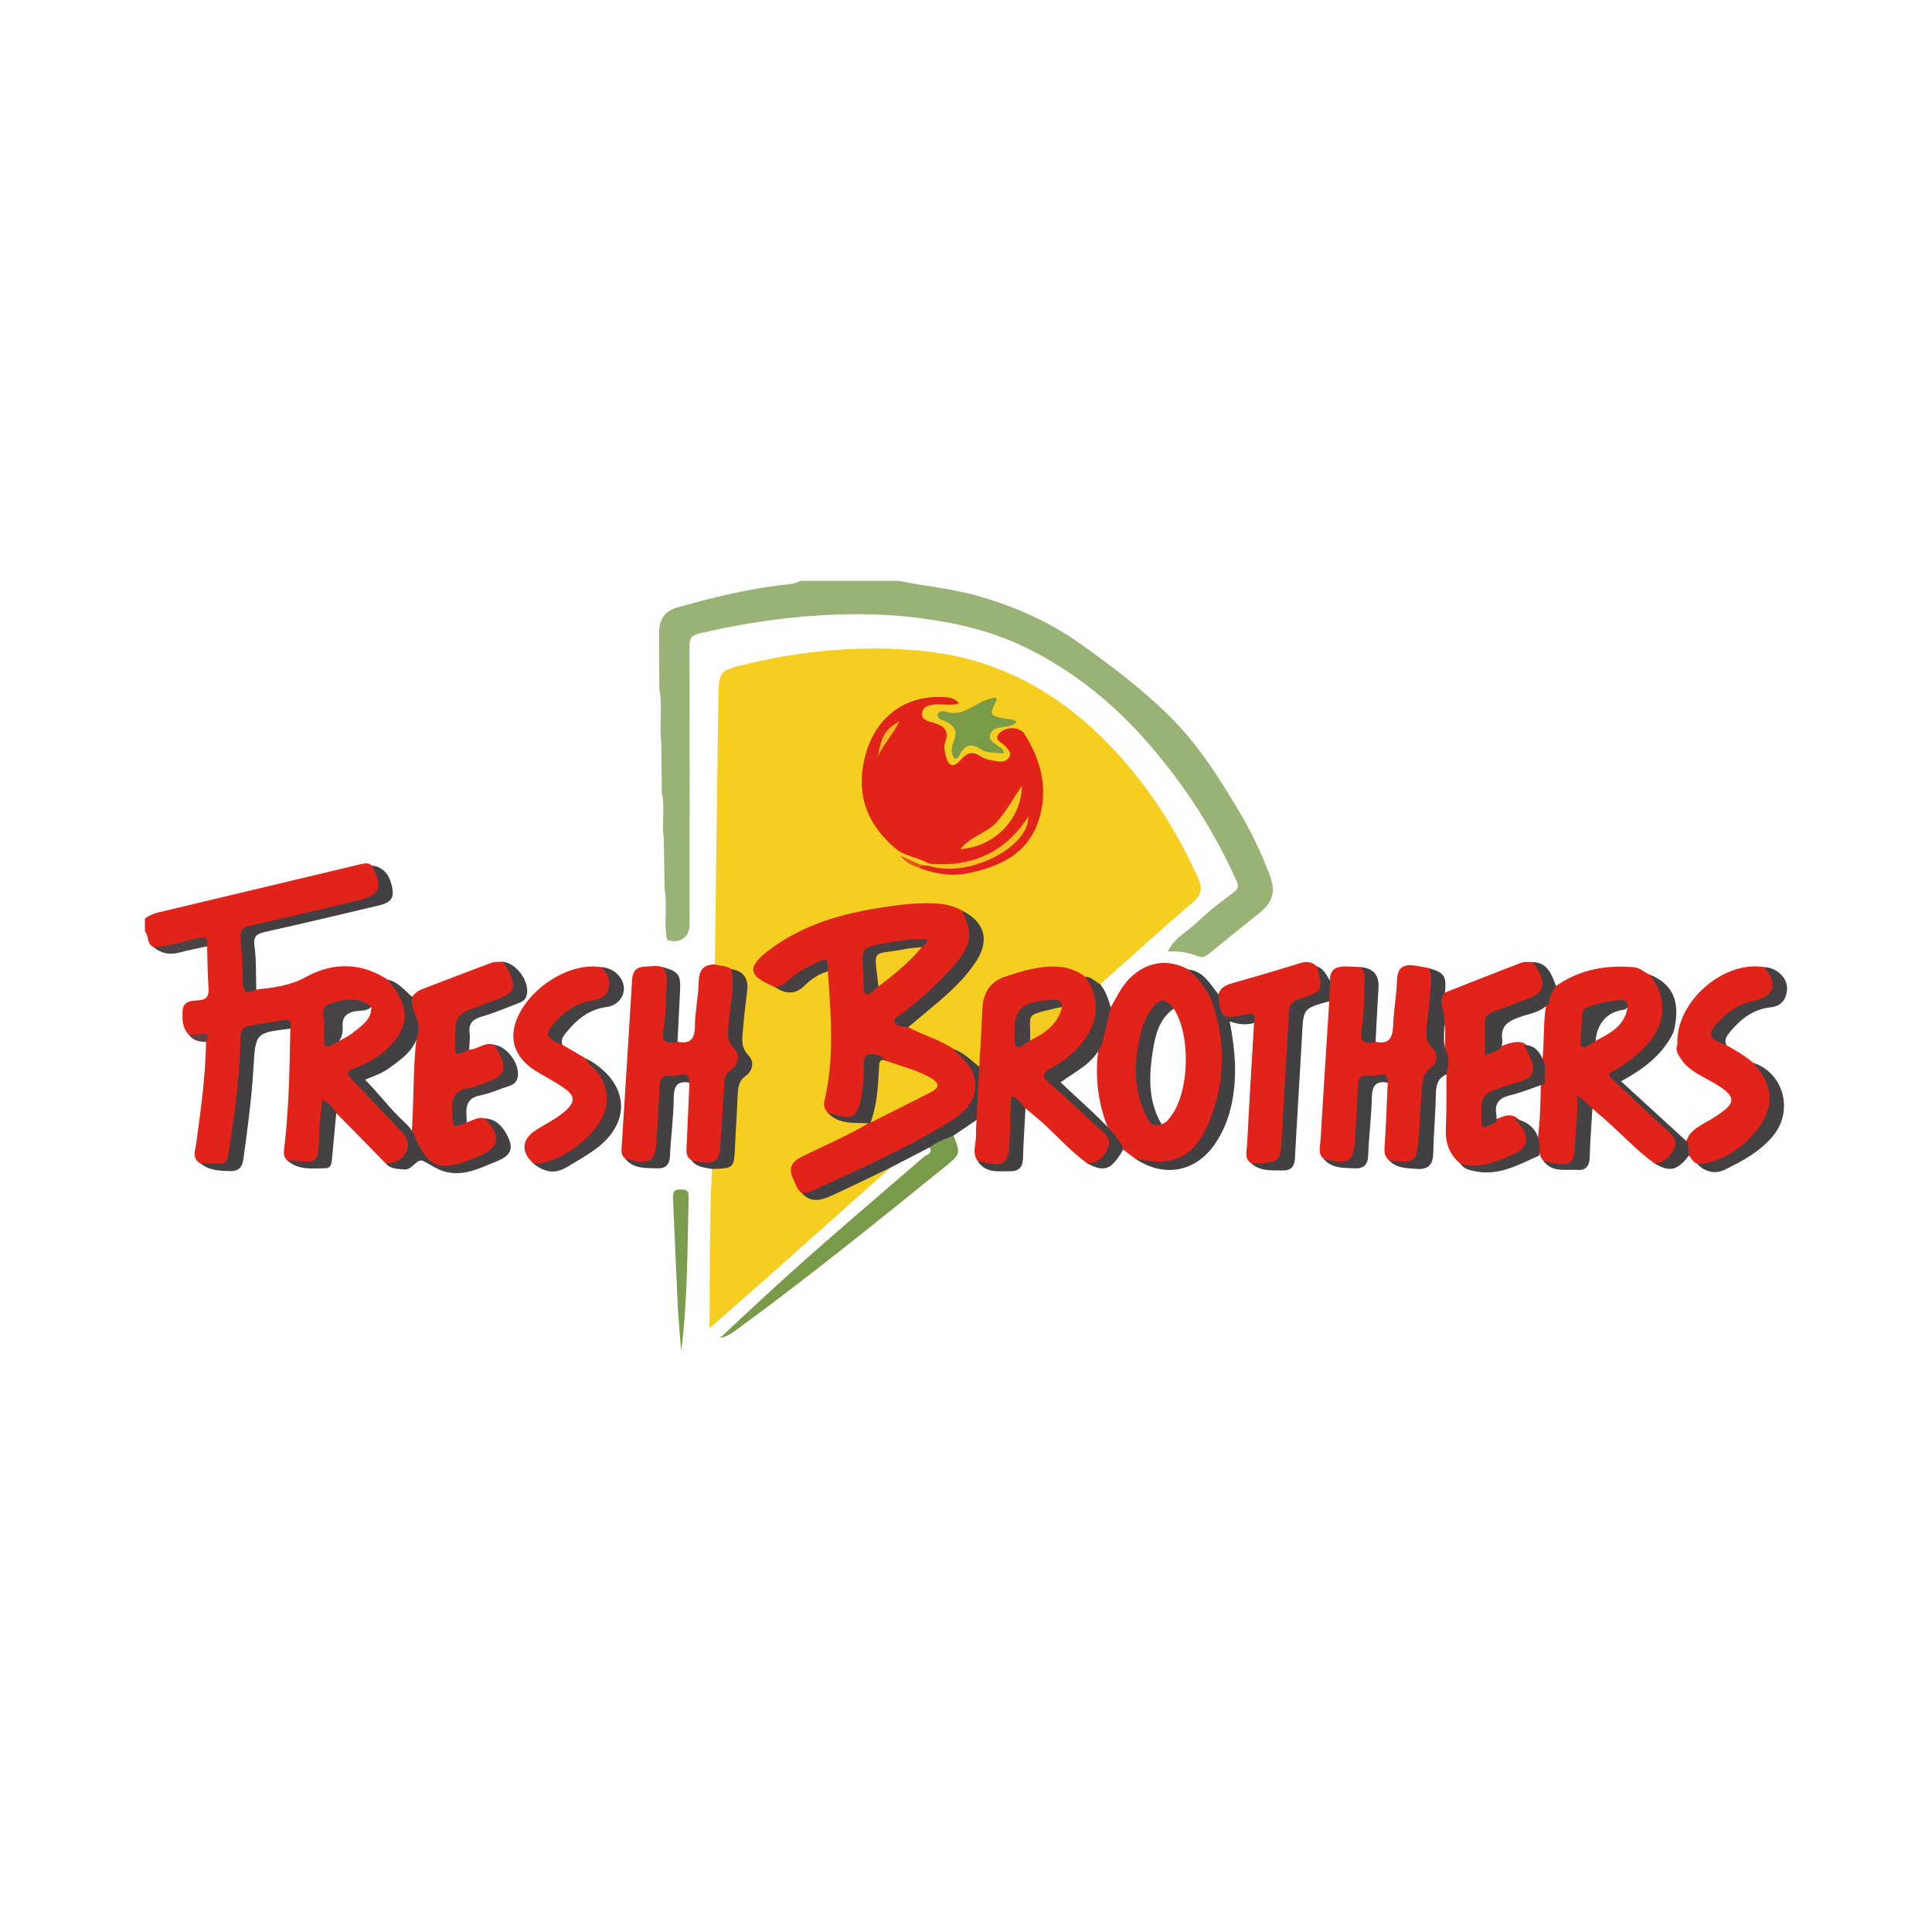 <?xml version="1.0" encoding="utf-8"?>
<!-- Generator: Adobe Illustrator 17.0.0, SVG Export Plug-In . SVG Version: 6.00 Build 0)  -->
<!DOCTYPE svg PUBLIC "-//W3C//DTD SVG 1.1//EN" "http://www.w3.org/Graphics/SVG/1.1/DTD/svg11.dtd">
<svg version="1.1" id="Layer_1" xmlns="http://www.w3.org/2000/svg" xmlns:xlink="http://www.w3.org/1999/xlink" x="0px" y="0px"
	 width="200px" height="200px" viewBox="0 0 200 200" enable-background="new 0 0 200 200" xml:space="preserve">

<g>
	<path fill="#E1231A" d="M125.734,103.539c-0.497-1.406-1.397-2.476-2.721-3.178c-2.103-1.167-4.339-0.819-6.071,0.918
		c-0.864,0.866-1.351,1.968-1.957,2.996c-0.942,1.046-1.029,2.366-1.17,3.667c-0.556,3.203-0.234,6.305,1.078,9.292
		c0.405,0.635,0.806,1.272,1.379,1.774c0.394,0.296,0.788,0.592,1.183,0.889c3.141,1.437,5.312,0.973,7.115-1.982
		C127.339,113.373,127.49,108.504,125.734,103.539z M121.288,115.45c-0.275,0.383-0.542,0.794-1.051,0.917
		c-0.569-0.256-0.846-0.769-0.979-1.313c-0.781-3.199-0.811-6.354,0.749-9.365c0.315-0.609,0.664-1.247,1.502-1.27
		C123.264,107.118,123.154,112.851,121.288,115.45z"/>
	<path fill="#E1231A" d="M172.984,117.011c-1.556-1.704-3.437-3.058-5.013-4.738c-0.941-1.004-0.96-0.99,0.19-1.758
		c1.574-1.05,2.997-2.248,3.743-4.051c0.842-2.036,0.791-4.435-1.139-5.574c-0.549-0.211-0.964-0.701-1.587-0.758
		c-2.918-0.265-5.656,0.225-8.102,1.935c-0.933,0.34-0.945,1.166-1.028,1.953c-0.333,2.079-0.15,4.197-0.45,6.279
		c-0.131,0.705-0.108,1.418-0.092,2.13c-0.055,1.512-0.043,3.024-0.217,4.536c-0.111,0.968-0.194,1.995,0.285,2.934
		c0.06,0.085,0.119,0.169,0.179,0.254c0.201,0.08,0.378,0.209,0.572,0.299c1.888,0.882,3.018,0.199,3.052-1.865
		c0.022-1.377,0.333-2.722,0.305-4.089c0.485-0.08,0.753,0.39,1.167,0.261c0.419,0.364,0.836,0.729,1.256,1.091
		c1.747,1.506,3.292,3.24,5.175,4.592c1.136,0.33,1.688-0.434,2.171-1.22C173.973,118.375,173.597,117.683,172.984,117.011z
		 M165.156,107.753c0.163-2.941,0.163-2.941,3.329-3.475C168.189,106.215,166.662,106.974,165.156,107.753z"/>
	<path fill="#E1231A" d="M41.771,116.887c-1.582-1.604-3.089-3.275-4.633-4.913c-0.567-0.602-0.601-0.968,0.215-1.327
		c1.276-0.562,2.45-1.287,3.404-2.336c1.736-1.908,2.284-5.193-0.648-6.912c-2.78-1.802-5.67-1.795-8.486-0.238
		c-1.626,0.899-3.338,1.082-5.092,1.276c-0.555-0.139-0.937-0.434-0.968-1.056c-0.056-1.125-0.318-2.23-0.284-3.367
		c0.047-1.528,0.112-1.66,1.606-2.036c3.533-0.89,7.092-1.672,10.636-2.516c0.789-0.188,1.557-0.409,1.746-1.324
		c0.2-0.97,0.192-1.916-0.779-2.545c-0.338-0.299-0.727-0.234-1.111-0.142c-6.957,1.658-13.914,3.32-20.872,4.976
		c-0.549,0.131-1.064,0.319-1.505,0.681c0,0.435,0,0.87,0,1.305c0.434,0.453,0.171,1.273,0.843,1.6
		c1.314,0.558,2.505-0.171,3.749-0.356c0.642-0.095,1.349-0.496,1.847,0.307c0.043,1.429,0.048,2.861,0.145,4.286
		c0.058,0.846-0.149,1.252-1.084,1.307c-0.684,0.041-1.575,0.074-1.6,1.134c-0.02,0.865-0.052,1.747,0.657,2.42
		c0.516,0.43,1.414-0.025,1.775,0.765c-0.046,3.524-0.551,7.003-1.019,10.487c-0.098,0.729-0.49,1.562,0.45,2.083
		c2.592,0.689,3.068,0.363,3.469-2.202c0.501-3.212,0.886-6.437,1.054-9.683c0.097-1.877,0.051-1.943,1.934-2.202
		c0.934-0.129,1.932-0.735,2.836,0.128c-0.077,4.034-0.136,8.07-0.598,12.085c-0.065,0.56-0.22,1.129,0.298,1.575
		c0.226,0.143,0.489,0.168,0.74,0.216c2.223,0.422,2.823-0.052,2.869-2.328c0.023-1.114,0.224-2.197,0.34-3.298
		c0.496,0.029,0.703,0.473,1.109,0.491c1.705,1.735,3.41,3.471,5.116,5.206c0.51,0.256,0.986,0.21,1.472-0.098
		C42.644,119.548,42.873,118.004,41.771,116.887z M35.107,107.771c-0.015-0.212-0.039-0.425-0.045-0.637
		c-0.074-2.745,0.015-2.835,2.863-2.889c0.171-0.003,0.341-0.009,0.512-0.014c0.03,1.364-1.046,1.961-1.905,2.683
		C36.113,107.265,35.586,107.489,35.107,107.771z"/>
	<path fill="#99B275" d="M68.796,91.963c-0.027-1.727-0.054-3.455-0.081-5.182c-0.231-1.569,0.144-3.163-0.199-4.727
		c-0.02-1.731-0.041-3.461-0.061-5.192c-0.235-1.831,0.147-3.685-0.199-5.512c-0.01-1.951-0.02-3.903-0.03-5.854
		c-0.007-1.335,0.604-2.252,1.895-2.615c3.427-0.964,6.879-1.818,10.42-2.277c0.782-0.101,1.602-0.096,2.333-0.479
		c3.394,0,6.787,0,10.181,0c2.592,0.558,5.237,0.762,7.818,1.468c3.943,1.079,7.606,2.669,10.934,5.029
		c3.3,2.341,6.521,4.785,9.394,7.649c2.878,2.869,5.021,6.281,7.087,9.744c1.242,2.081,2.273,4.266,3.136,6.529
		c0.662,1.736,0.379,2.803-1.08,3.991c-1.732,1.411-3.494,2.787-5.212,4.216c-0.354,0.294-0.723,0.398-1.072,0.259
		c-0.967-0.386-1.958-0.595-3.183-0.499c0.763-1.523,2.137-2.124,3.117-3.098c1.156-1.148,2.504-2.105,3.795-3.112
		c0.426-0.332,0.436-0.607,0.223-1.086c-2.347-5.267-5.438-10.031-9.24-14.381c-3.545-4.055-7.639-7.35-12.445-9.733
		c-3.446-1.709-7.121-2.593-10.959-3.098c-4.113-0.542-8.193-0.533-12.283-0.168c-3.599,0.321-7.168,0.901-10.695,1.743
		c-0.854,0.204-1.009,0.531-1.008,1.297c0.017,9.611,0.008,19.223,0.004,28.834c-0.001,1.319-0.973,2.008-2.289,1.613
		c-0.07-0.021-0.081-0.234-0.12-0.358C68.755,95.302,69.099,93.621,68.796,91.963z"/>
	<path fill="#F6CE20" d="M92.205,120.86c-3.955,3.524-7.906,7.053-11.866,10.571c-2.201,1.955-4.416,3.894-6.895,6.079
		c0.07-5.709-0.037-11.103,0.267-16.496c1.913-0.429,2.11-1.8,2.1-3.471c-0.007-1.11,0.21-2.237,0.165-3.362
		c-0.047-1.166,0.143-2.233,0.966-3.133c0.498-0.545,0.544-1.166,0.098-1.778c-0.643-0.882-0.611-1.883-0.453-2.872
		c0.185-1.157,0.179-2.329,0.371-3.485c0.162-0.976-0.078-1.816-1.105-2.232c-0.616-0.28-1.38-0.24-1.844-0.848
		c0.116-9.169,0.216-18.339,0.358-27.507c0.045-2.92,0.097-2.917,3.072-3.621c5.963-1.411,11.981-1.929,18.1-1.316
		c7.367,0.739,13.494,3.94,18.689,9.108c4.212,4.19,7.409,9.057,9.821,14.47c0.462,1.036,0.306,1.692-0.587,2.457
		c-3.232,2.767-6.38,5.633-9.56,8.462c-0.711,0.094-1.201-0.474-1.836-0.61c-3.121-1.672-6.058-0.741-8.881,0.748
		c-1.116,0.589-1.136,1.888-1.136,3.013c-0.001,1.776-0.181,3.53-0.44,5.281c-0.486,0.566-0.831,0.071-1.144-0.199
		c-0.548-0.474-1.128-0.889-1.764-1.229c-1.184-0.693-2.471-1.166-3.709-1.745c-0.377-0.176-0.831-0.261-1.011-0.72
		c-0.042-0.642,0.498-0.867,0.876-1.196c1.86-1.619,3.882-3.066,5.363-5.087c0.309-0.421,0.623-0.832,0.839-1.311
		c0.911-2.023,0.456-3.203-1.667-4.307c-2.204-1.028-4.487-0.663-6.766-0.395c-3.638,0.429-7.167,1.227-10.421,2.997
		c-0.763,0.415-1.505,0.861-2.205,1.37c-2.109,1.535-2.066,2.111,0.243,3.391c1.026,0.679,1.977,0.621,2.921-0.204
		c0.479-0.419,1.032-0.765,1.609-1.045c0.429-0.208,0.893-0.407,1.205,0.201c0.53,4.042,0.708,8.082-0.038,12.119
		c-0.117,0.634-0.301,1.272,0.03,1.898c0.486,0.893,1.407,0.846,2.219,1.009c0.536,0.108,1.11-0.027,1.625,0.242
		c0.36,0.773-0.379,0.834-0.745,1.038c-1.588,0.883-3.268,1.585-4.908,2.365c-2.337,1.111-2.466,1.84-0.781,3.882
		c0.958,0.633,1.909,0.371,2.828-0.06c1.487-0.696,2.943-1.459,4.416-2.185C91.115,120.902,91.605,120.54,92.205,120.86z"/>
	<path fill="#E1231A" d="M101.372,110.428c0.108-1.946,0.247-3.892,0.314-5.839c0.059-1.739,0.717-2.964,2.475-3.53
		c1.612-0.519,3.206-1.009,4.928-1.007c1.225,0.002,2.297,0.351,3.272,1.061c1.349,1.062,1.786,2.887,1.125,4.843
		c-0.674,1.993-2.083,3.367-3.808,4.481c-1.345,0.869-1.387,1.14-0.097,2.116c1.673,1.265,2.956,2.94,4.623,4.212
		c0.917,0.7,1.076,1.682,0.547,2.555c-0.481,0.794-1.052,1.554-2.192,1.113c-1.992-1.422-3.527-3.351-5.421-4.882
		c-0.331-0.268-0.654-0.547-0.981-0.821c-0.409,0.016-0.647-0.438-1.171-0.383c-0.172,0.918-0.044,1.868-0.08,2.806
		c-0.015,0.39,0.005,0.781-0.014,1.171c-0.121,2.431-1.587,3.168-3.689,1.857c-0.635-0.87-0.122-1.814-0.166-2.722
		c-0.024-0.507,0.035-1.017,0.056-1.526C100.429,114.061,100.808,112.24,101.372,110.428z"/>
	<path fill="#E1231A" d="M143.824,120.152c-0.431-0.357-0.539-0.774-0.498-1.36c0.159-2.235,0.228-4.476,0.331-6.715
		c-1.577-0.925-2.552-0.445-2.737,1.271c-0.167,1.553-0.196,3.11-0.278,4.666c-0.133,2.517-1.401,3.157-3.655,1.919
		c-0.575-0.539-0.328-1.224-0.29-1.848c0.289-4.81,0.602-9.619,0.907-14.429c-0.363-0.73-0.415-1.448,0.085-2.144
		c-0.051-1.169,0.656-1.488,1.654-1.468c0.517,0.011,1.033,0.045,1.55,0.069c0.556,0.315,0.752,0.785,0.666,1.416
		c-0.229,1.678,0.044,3.379-0.189,5.052c-0.122,0.878,0.574,0.939,1.033,1.261c1.403,0.303,1.765-0.417,1.813-1.675
		c0.06-1.589,0.353-3.168,0.408-4.757c0.046-1.321,0.733-1.61,1.844-1.457c0.465,0.064,0.925,0.168,1.387,0.254
		c0.691,0.571,0.709,1.354,0.636,2.143c-0.091,0.994-0.161,1.993-0.288,2.979c-0.155,1.199-0.186,2.298,0.528,3.363
		c0.39,0.581,0.305,1.317-0.152,1.837c-0.874,0.993-1.052,2.19-1.067,3.402c-0.02,1.567-0.192,3.118-0.3,4.676
		c-0.129,1.861-0.83,2.343-2.655,1.81C144.306,120.346,144.062,120.259,143.824,120.152z"/>
	<path fill="#E1231A" d="M74.007,99.832c0.552,0.194,1.187,0.103,1.686,0.483c0.59,0.299,0.478,0.87,0.506,1.369
		c0.078,1.395-0.199,2.764-0.389,4.134c-0.124,0.897-0.076,1.709,0.437,2.487c0.5,0.757,0.572,1.598-0.032,2.3
		c-0.894,1.04-1.012,2.263-1.045,3.529c-0.035,1.384,0.028,2.768-0.186,4.15c-0.379,2.451-1.114,2.875-3.394,1.85
		c-0.575-0.355-0.543-0.91-0.515-1.484c0.109-2.191,0.2-4.382,0.298-6.574c-1.654-0.95-2.658-0.433-2.75,1.389
		c-0.079,1.558-0.223,3.113-0.31,4.672c-0.135,2.418-1.481,3.038-3.626,1.775c-0.436-0.362-0.354-0.853-0.324-1.327
		c0.36-5.716,0.735-11.432,1.072-17.149c0.054-0.922,0.455-1.341,1.349-1.376c0.606-0.024,1.211-0.141,1.81,0.049
		c0.75,0.428,0.83,1.143,0.807,1.898c-0.044,1.372-0.222,2.734-0.321,4.102c-0.069,0.946,0.201,1.457,1.054,1.73
		c1.276,0.25,1.788-0.229,1.803-1.57c0.018-1.557,0.359-3.11,0.397-4.669C72.366,100.402,72.839,99.845,74.007,99.832z"/>
	<path fill="#E1231A" d="M42.658,103.187c0.274-0.339,0.586-0.618,1.007-0.778c2.413-0.917,4.817-1.856,7.237-2.754
		c0.345-0.128,0.758-0.07,1.14-0.098c1.099,0.533,1.363,1.535,1.311,2.603c-0.048,0.992-0.941,1.27-1.705,1.558
		c-1.051,0.396-2.105,0.785-3.152,1.189c-0.921,0.356-1.504,2.733-0.894,3.491c0.259,0.322,0.662,0.114,0.967,0.264
		c0.892-0.013,1.62-0.847,2.581-0.518c1.107,0.506,1.203,1.518,1.189,2.526c-0.013,0.956-0.806,1.245-1.54,1.549
		c-0.883,0.365-1.779,0.692-2.699,0.949c-1.212,0.337-0.817,1.343-0.912,2.154c-0.11,0.937,0.668,0.681,1.121,0.863
		c0.62-0.172,1.179-0.621,1.883-0.408c1.048,0.444,1.488,1.245,1.417,2.366c-0.066,1.047-0.803,1.453-1.638,1.787
		c-0.441,0.176-0.883,0.354-1.325,0.529c-3.134,1.241-5.218,0.177-6.036-3.08c0.245-3.146,0.133-6.308,0.455-9.451
		c0.065-0.64,0.104-1.298-0.137-1.925C42.731,105.075,41.974,104.199,42.658,103.187z"/>
	<path fill="#E1231A" d="M151.176,120.463c-1.151-0.956-1.577-2.174-1.504-3.667c0.09-1.854,0.048-3.715,0.064-5.572
		c-0.433-0.667-0.017-1.389-0.139-2.076c-0.096-1.326,0.256-2.691-0.344-3.973c-0.156-0.846-0.901-1.776,0.334-2.43
		c2.64-1.037,5.276-2.086,7.927-3.095c0.34-0.129,0.761-0.046,1.144-0.062c1.042,0.53,1.309,1.461,1.235,2.518
		c-0.069,0.998-0.857,1.315-1.655,1.613c-0.976,0.364-1.963,0.704-2.924,1.107c-1.174,0.492-1.839,2.28-1.287,3.392
		c0.3,0.604,0.738,0.208,1.128,0.144c0.854-0.229,1.671-0.724,2.607-0.376c0.701,0.467,0.975,1.188,1.095,1.967
		c0.164,1.067-0.218,1.854-1.282,2.241c-0.891,0.324-1.806,0.578-2.688,0.923c-0.956,0.374-1.484,1.601-1.154,2.562
		c0.237,0.69,0.681,0.272,1.06,0.212c0.651-0.248,1.284-0.617,2.019-0.306c0.711,0.423,1.085,1.087,1.328,1.849
		c0.238,0.746,0.094,1.501-0.551,1.845C155.596,120.344,153.615,121.722,151.176,120.463z"/>
	<path fill="#E1231A" d="M58.222,108.161c0.817,0.476,1.634,0.952,2.452,1.429c0.83,0.851,1.916,1.463,2.248,2.757
		c0.524,2.049-0.05,3.78-1.447,5.25c-1.236,1.3-2.822,2.136-4.395,2.958c-0.613,0.32-1.261,0.226-1.865-0.112
		c-1.288-1.18-1.231-2.457,0.173-3.394c1.042-0.695,2.204-1.213,3.147-2.056c0.992-0.887,1.009-1.537-0.06-2.3
		c-0.947-0.676-1.998-1.203-2.992-1.814c-2.437-1.499-3.001-3.747-1.573-6.224c1.716-2.975,5.43-5.009,8.293-4.54
		c0.892,0.346,1.243,1.003,1.123,1.938c-0.119,0.927-0.678,1.49-1.539,1.711c-1.269,0.325-2.462,0.77-3.463,1.653
		C57.018,106.567,56.998,106.925,58.222,108.161z"/>
	<path fill="#E1231A" d="M175.683,120.455c-0.444-0.114-0.564-0.561-0.854-0.833c-0.423-0.276-0.372-0.702-0.357-1.116
		c0.195-1.163,1.064-1.747,1.99-2.255c0.803-0.441,1.582-0.91,2.268-1.519c0.659-0.586,0.66-1.169-0.024-1.749
		c-0.669-0.567-1.433-0.975-2.2-1.386c-0.959-0.514-1.913-1.061-2.514-2.01c-0.268-0.422-0.618-0.87-0.345-1.442
		c-0.255-4.319,4.636-8.712,8.949-8.039c0.927,0.424,1.212,1.158,1.056,2.128c-0.154,0.959-0.79,1.402-1.663,1.582
		c-1.169,0.24-2.207,0.724-3.133,1.485c-1.458,1.198-1.489,1.591-0.129,2.905c0.964,0.535,1.916,1.087,2.753,1.815
		c2.179,1.088,2.777,4.6,0.857,7.031c-1.292,1.636-3.101,2.583-4.898,3.527C176.854,120.887,176.258,120.655,175.683,120.455z"/>
	<path fill="#E1231A" d="M126.12,102.919c0.231-0.705,0.799-0.952,1.456-1.141c2.326-0.667,4.653-1.334,6.959-2.066
		c0.704-0.223,1.257-0.164,1.784,0.322c1.214,1.912,0.928,2.897-1.188,3.611c-1.07,0.362-1.378,1.106-1.429,2.073
		c-0.085,1.602-0.198,3.207-0.252,4.805c-0.08,2.385-0.449,4.756-0.326,7.148c0.004,0.087-0.002,0.174-0.005,0.26
		c-0.108,2.694-0.923,3.272-3.56,2.523c-0.808-0.519-0.488-1.338-0.454-2.014c0.206-4.185,0.47-8.368,0.715-12.551
		c-0.47-0.75-1.164-0.339-1.77-0.326C126.272,105.603,125.599,104.691,126.12,102.919z"/>
	<path fill="#799A48" d="M98.714,117.55c0.731,1.911,0.737,1.918-0.901,3.241c-7.088,5.728-14.172,11.462-21.534,16.839
		c-0.513,0.375-1.03,0.743-1.742,0.88c1.52-1.418,3.033-2.844,4.562-4.253c5.392-4.97,10.991-9.704,16.535-14.499
		c0.269-0.233,0.994-0.309,0.597-0.988C96.807,117.853,97.632,117.441,98.714,117.55z"/>
	<path fill="#424042" d="M42.658,103.187c-0.141,0.971,0.327,1.798,0.634,2.662c0.283,2.408-1.416,3.574-3.037,4.745
		c-0.692,0.5-1.525,0.794-2.463,1.181c1.433,1.436,2.546,2.972,3.938,4.261c0.513,0.475,0.982,0.983,1.225,1.657
		c1.298,3.106,2.539,3.613,5.745,2.347c0.24-0.095,0.48-0.191,0.719-0.288c2.337-0.953,2.555-2.075,0.773-3.974
		c1.069,0.063,1.74,0.713,2.219,1.58c0.833,1.508,0.55,2.247-1.048,2.888c-1.723,0.691-3.393,1.584-5.371,1.022
		c-0.811-0.231-1.454-0.732-2.174-1.076c-0.695-0.333-1.1,0.954-1.996,0.869c-0.698-0.067-1.389-0.028-1.895-0.626
		c0.996-0.012,1.8-0.402,2.185-1.342c0.395-0.964-0.2-1.614-0.835-2.265c-1.634-1.674-3.203-3.41-4.848-5.074
		c-0.638-0.645-0.53-0.889,0.28-1.179c1.398-0.501,2.657-1.25,3.7-2.342c2.051-2.147,1.97-4.185-0.3-6.833
		C41.205,101.643,41.87,102.503,42.658,103.187z"/>
	<path fill="#424042" d="M129.559,120.456c3.059-0.1,3.011-0.102,3.163-3.279c0.198-4.154,0.494-8.304,0.712-12.458
		c0.037-0.712,0.3-1.051,0.985-1.275c2.564-0.838,2.556-0.864,1.901-3.409c0.729,0.239,0.973,0.93,1.37,1.478
		c-0.028,0.715-0.057,1.43-0.085,2.144c-2.694,0.731-2.669,0.732-2.815,3.427c-0.231,4.282-0.511,8.562-0.742,12.844
		c-0.047,0.876-0.446,1.263-1.298,1.241C131.639,121.14,130.493,121.275,129.559,120.456z"/>
	<path fill="#424042" d="M126.12,102.919c0.155,2.419,0.451,2.669,2.824,2.102c0.915-0.219,1.024,0.137,0.876,0.87
		c-0.806,0.25-1.609,0.165-2.523-0.16c0.57,2.914,0.798,5.694,0.219,8.476c-0.319,1.534-0.882,2.982-1.787,4.277
		c-2.024,2.896-5.317,3.456-8.275,1.413c4.003,0.997,6.288-0.101,7.822-4.025c1.496-3.827,1.588-7.761,0.348-11.703
		c-0.483-1.536-1.438-2.746-2.61-3.808C124.601,100.542,125.254,101.86,126.12,102.919z"/>
	<path fill="#424042" d="M71.591,120.135c0.383,0.068,0.764,0.159,1.151,0.2c1.277,0.134,1.728-0.269,1.808-1.537
		c0.143-2.248,0.319-4.495,0.444-6.744c0.031-0.553,0.149-0.925,0.647-1.284c0.818-0.59,1.028-1.555,0.327-2.27
		c-0.823-0.839-0.608-1.695-0.534-2.635c0.145-1.846,0.671-3.677,0.26-5.549c1.333,0.212,1.813,1.023,1.652,2.312
		c-0.15,1.204-0.312,2.409-0.4,3.618c-0.075,1.039-0.383,2.079,0.557,3.03c0.596,0.603,0.44,1.551-0.28,2.075
		c-0.702,0.51-0.826,1.124-0.852,1.897c-0.061,1.777-0.202,3.55-0.277,5.326c-0.1,2.369-0.087,2.37-2.383,2.439
		C72.946,120.86,72.125,120.843,71.591,120.135z"/>
	<path fill="#424042" d="M149.587,102.744c-0.636,0.685-0.286,1.436-0.145,2.173c0.298,1.425-0.336,2.945,0.445,4.32
		c0.106,0.674,0.049,1.336-0.152,1.986c-0.932,0.397-1.075,1.158-1.095,2.081c-0.043,2.032-0.224,4.062-0.272,6.094
		c-0.029,1.232-0.578,1.701-1.775,1.605c-0.995-0.08-2.001-0.062-2.77-0.851c2.788,0.235,2.801,0.236,3.053-2.608
		c0.111-1.254,0.111-2.519,0.25-3.77c0.132-1.191-0.109-2.479,1.132-3.384c0.605-0.442,0.557-1.374,0.018-1.889
		c-0.801-0.767-0.666-1.59-0.551-2.507c0.177-1.421,0.274-2.851,0.411-4.277c0.051-0.532,0.006-1.041-0.281-1.507
		C149.517,100.669,149.748,101.008,149.587,102.744z"/>
	<path fill="#424042" d="M26.531,102.437c-0.958,0.503-1.414,0.336-1.405-0.867c0.01-1.475-0.102-2.953-0.222-4.425
		c-0.065-0.795,0.171-1.139,1-1.322c3.683-0.814,7.349-1.708,11.019-2.582c2.46-0.586,2.773-1.326,1.565-3.649
		c1.135,0.149,1.748,0.865,2.023,1.911c0.368,1.398,0.068,1.908-1.331,2.239c-3.912,0.925-7.824,1.854-11.746,2.736
		c-0.835,0.188-1.223,0.409-1.089,1.42C26.543,99.393,26.482,100.922,26.531,102.437z"/>
	<path fill="#424042" d="M98.714,117.55c-0.866,0.33-1.727,0.67-2.484,1.221c-1.342,0.697-2.686,1.395-4.027,2.091
		c-2.03,0.97-4.051,1.965-6.099,2.903c-1.049,0.481-2.14,0.805-3.094-0.242c1.908-1.01,3.855-1.941,5.812-2.851
		c2.985-1.388,5.944-2.825,8.811-4.447c0.649-0.367,1.201-0.847,1.711-1.383c1.593-1.673,1.617-3.172,0.094-4.923
		c-0.327-0.377-0.831-0.674-0.694-1.304c1.044,0.361,1.789,1.157,2.628,1.814c-0.093,1.836-0.185,3.671-0.278,5.507
		C100.301,116.473,99.507,117.011,98.714,117.55z"/>
	<path fill="#424042" d="M20.762,120.445c3.088-0.081,2.624,0.668,3.153-2.785c0.527-3.433,0.912-6.878,1.002-10.349
		c0.018-0.697,0.253-1.024,0.918-1.128c1.155-0.181,2.307-0.379,3.458-0.587c0.786-0.142,0.909,0.252,0.762,0.891
		c-3.616,0.432-3.605,0.432-3.819,4.086c-0.185,3.164-0.614,6.301-1.042,9.439c-0.116,0.854-0.531,1.243-1.364,1.22
		C22.748,121.202,21.663,121.18,20.762,120.445z"/>
	<path fill="#434042" d="M173.24,106.854c-1.121,2.333-3.073,3.801-5.427,5.081c2.354,2.156,4.635,4.245,6.916,6.334
		c0.033,0.451,0.066,0.902,0.1,1.353c-1.182,1.562-1.982,1.747-3.549,0.821c0.688-0.07,1.222-0.402,1.654-0.935
		c0.643-0.793,0.73-1.503-0.108-2.264c-1.866-1.694-3.69-3.433-5.526-5.159c-0.279-0.262-0.632-0.471-0.753-0.941
		c1.46-0.835,2.856-1.772,3.993-3.052c1.973-2.22,2.066-4.895,0.226-7.204C173.677,102.05,173.868,104.384,173.24,106.854z"/>
	<path fill="#434142" d="M114.984,104.274c-0.287,1.199-0.574,2.398-0.861,3.597c-0.682,2.086-2.593,2.909-4.335,4.164
		c1.846,1.77,3.781,3.398,5.463,5.274c0.383,0.54,0.885,1.009,1.019,1.698c-1.216,2.105-1.942,2.384-3.712,1.426
		c1.099-0.037,1.774-0.685,2.137-1.633c0.406-1.059-0.47-1.567-1.092-2.144c-1.656-1.535-3.295-3.091-5.005-4.565
		c-0.86-0.742-0.627-1.055,0.233-1.525c1.298-0.71,2.459-1.616,3.359-2.833c1.607-2.172,1.683-4.398,0.17-6.62
		c0.646-0.009,1.017,0.534,1.541,0.771C114.451,102.596,114.748,103.421,114.984,104.274z"/>
	<path fill="#434143" d="M55.214,120.443c2.658,0.141,6.923-3.072,7.47-5.681c0.309-1.476-0.017-2.828-1.032-3.993
		c-0.335-0.384-0.842-0.63-0.979-1.178c0.155,0.077,0.318,0.143,0.465,0.234c4.099,2.529,4.221,6.57,0.266,9.305
		c-0.855,0.591-1.758,1.113-2.65,1.648C57.484,121.539,56.468,121.435,55.214,120.443z"/>
	<path fill="#434142" d="M175.683,120.455c3.161,0.131,7.36-3.555,7.495-6.513c0.074-1.616-0.689-2.807-1.698-3.921
		c3.117,0.995,4.227,4.888,2.114,7.503c-1.343,1.662-3.202,2.664-5.063,3.571C177.589,121.554,176.477,121.363,175.683,120.455z"/>
	<path fill="#7B9C4C" d="M70.516,139.874c-0.119-1.562-0.272-3.123-0.35-4.687c-0.185-3.721-0.332-7.444-0.498-11.166
		c-0.021-0.48,0.029-0.88,0.652-0.883c0.496-0.002,0.987-0.04,0.968,0.692C71.15,129.173,71.204,134.522,70.516,139.874z"/>
	<path fill="#434042" d="M64.688,119.912c0.206,0.068,0.408,0.156,0.619,0.199c2.064,0.426,2.545,0.048,2.66-2.071
		c0.104-1.906,0.233-3.811,0.308-5.719c0.039-0.972,0.728-1.067,1.358-0.93c0.591,0.128,1.692-0.825,1.741,0.685
		c-1.32-0.227-1.622,0.395-1.632,1.631c-0.016,1.981-0.295,3.958-0.385,5.94c-0.043,0.946-0.464,1.338-1.359,1.3
		C66.804,120.897,65.552,121.023,64.688,119.912z"/>
	<path fill="#434143" d="M136.987,119.933c0.166,0.049,0.33,0.107,0.499,0.145c2.137,0.478,2.65,0.1,2.777-2.06
		c0.112-1.906,0.235-3.813,0.31-5.721c0.043-1.103,0.86-0.989,1.495-0.911c0.553,0.068,1.618-0.768,1.589,0.691
		c-1.236-0.224-1.619,0.324-1.643,1.532c-0.04,1.99-0.308,3.974-0.378,5.964c-0.036,1.026-0.484,1.42-1.436,1.374
		C139.043,120.891,137.839,120.965,136.987,119.933z"/>
	<path fill="#434143" d="M48.568,108.662c-1.499,0.662-1.499,0.662-1.463-0.967c0.057-2.625,0.057-2.627,2.544-3.578
		c0.607-0.232,1.218-0.455,1.829-0.677c1.787-0.647,2.013-1.178,1.195-2.905c-0.164-0.347-0.419-0.652-0.631-0.976
		c1.487,0.127,2.926,2.254,2.442,3.591c-0.173,0.477-0.584,0.615-0.985,0.767c-1.212,0.459-2.411,0.973-3.653,1.329
		c-0.949,0.272-1.351,0.739-1.23,1.732C48.682,107.529,48.589,108.1,48.568,108.662z"/>
	<path fill="#434042" d="M155.163,108.666c-0.435,0.172-0.871,0.344-1.439,0.568c0-1.263-0.014-2.401,0.006-3.539
		c0.01-0.554,0.37-0.8,0.878-0.974c1.145-0.392,2.263-0.862,3.401-1.277c1.789-0.653,2.096-1.446,1.165-3.113
		c-0.146-0.262-0.344-0.496-0.517-0.743c1.581,0.07,1.969,1.304,2.419,2.479c-0.382,0.528-0.67,1.093-0.715,1.756
		c-0.795,0.986-2.036,1.098-3.105,1.484c-1.154,0.416-1.923,0.925-1.746,2.289C155.56,107.978,155.492,108.379,155.163,108.666z"/>
	<path fill="#434143" d="M178.727,108.207c-1.942-0.703-2.078-1.22-0.629-2.657c0.964-0.955,2.066-1.673,3.447-1.948
		c2.165-0.43,2.562-1.817,1.051-3.496c0.721,0.036,1.333,0.318,1.831,0.835c0.603,0.626,0.694,1.394,0.438,2.168
		c-0.234,0.707-0.785,1.085-1.557,1.165c-1.739,0.18-3.038,1.142-4.12,2.436C178.838,107.129,178.414,107.565,178.727,108.207z"/>
	<path fill="#444244" d="M48.308,116.185c-1.514,0.63-1.385,0.621-1.511-1.069c-0.114-1.54,0.371-2.336,1.918-2.527
		c0.546-0.068,1.072-0.331,1.598-0.53c1.999-0.754,2.22-1.334,1.248-3.255c-0.117-0.23-0.274-0.44-0.412-0.66
		c1.421,0.224,2.741,2.088,2.425,3.435c-0.11,0.469-0.441,0.709-0.889,0.852c-0.99,0.315-1.952,0.762-2.963,0.96
		c-1.204,0.236-1.515,0.939-1.429,2.012C48.315,115.663,48.304,115.925,48.308,116.185z"/>
	<path fill="#434143" d="M58.222,108.161c-1.809-0.689-1.928-1.143-0.631-2.494c0.98-1.021,2.091-1.839,3.536-2.047
		c0.816-0.117,1.559-0.337,1.844-1.199c0.309-0.933-0.037-1.696-0.768-2.307c0.825,0.043,1.506,0.401,1.985,1.053
		c0.908,1.236,0.197,2.873-1.421,3.085c-1.825,0.239-3.055,1.302-4.145,2.622C58.333,107.224,58.012,107.627,58.222,108.161z"/>
	<path fill="#434042" d="M101.204,120.182c0.043,0.007,0.086,0.011,0.128,0.021c2.705,0.687,3.118,0.376,3.194-2.393
		c0.038-1.381,0.081-2.761,0.126-4.142c0.001-0.031,0.051-0.06,0.151-0.171c0.57,0.257,0.97,0.735,1.354,1.233
		c-0.089,1.722-0.21,3.443-0.255,5.165c-0.024,0.926-0.441,1.368-1.335,1.352C103.346,121.226,102.022,121.492,101.204,120.182z"/>
	<path fill="#434244" d="M159.752,120.153c0.293,0.075,0.583,0.171,0.881,0.223c2.01,0.351,2.347,0.064,2.418-1.974
		c0.056-1.594,0.322-3.175,0.2-4.948c0.766,0.347,1.124,0.901,1.597,1.306c-0.1,1.686-0.239,3.371-0.282,5.058
		c-0.022,0.878-0.394,1.346-1.234,1.29C162.086,121.026,160.686,121.43,159.752,120.153z"/>
	<path fill="#444143" d="M29.754,120.146c3.056,0.054,3.179,0.882,3.307-2.986c0.036-1.08,0.192-2.156,0.302-3.337
		c0.658,0.319,1.077,0.835,1.449,1.405c-0.15,1.589-0.305,3.177-0.447,4.767c-0.041,0.454-0.101,0.933-0.665,0.94
		C32.335,120.951,30.917,121.165,29.754,120.146z"/>
	<path fill="#454244" d="M156.774,115.801c1.97,0.418,2.798,1.645,2.572,3.811c-2.108,0.942-4.146,2.146-6.619,1.643
		c-0.604-0.123-1.186-0.229-1.551-0.792c1.918,0.578,3.608-0.168,5.309-0.895c1.656-0.709,1.939-1.634,0.9-3.103
		C157.213,116.221,156.979,116.021,156.774,115.801z"/>
	<path fill="#434042" d="M142.404,107.845c-1.081,0.21-1.679,0.133-1.444-1.329c0.287-1.788,0.224-3.632,0.317-5.451
		c0.02-0.381-0.245-0.638-0.384-0.95c1.31,0.132,1.893,0.85,1.808,2.167C142.583,104.135,142.502,105.99,142.404,107.845z"/>
	<path fill="#434143" d="M70.136,107.839c-1.204,0.266-1.704,0.011-1.441-1.414c0.277-1.505,0.217-3.073,0.314-4.612
		c0.038-0.614-0.011-1.2-0.413-1.704c1.632,0.45,1.887,0.794,1.805,2.432C70.312,104.307,70.224,106.073,70.136,107.839z"/>
	<path fill="#4C4345" d="M15.843,98.012c1.615,0.023,3.114-0.583,4.656-0.923c0.977-0.215,1.042,0.137,0.94,0.874
		c-0.957,0.212-1.923,0.391-2.869,0.645C17.541,98.884,16.645,98.699,15.843,98.012z"/>
	<path fill="#604242" d="M19.556,107.11c0.419-0.02,0.849,0.01,1.256-0.071c0.979-0.195,0.737,0.316,0.519,0.836
		C20.649,107.83,19.98,107.756,19.556,107.11z"/>
	<path fill="#454345" d="M35.107,107.771c-0.269,0.14-0.538,0.279-0.807,0.421c-0.525,0.277-0.81,0.194-0.772-0.474
		c0.027-0.476-0.079-0.974,0.023-1.429c0.182-0.811-0.626-2.01,0.608-2.386c1.412-0.43,2.937-0.836,4.277,0.328
		c-0.398,0.42-0.942,0.38-1.444,0.43c-1.004,0.101-1.603,0.533-1.524,1.639C35.506,106.82,35.418,107.327,35.107,107.771z"/>
	<path fill="#E1231A" d="M98.744,108.614c0.138,0.166,0.251,0.362,0.416,0.494c2.195,1.754,2.824,4.675-0.527,6.803
		c-4.649,2.952-9.741,5.12-14.736,7.44c-0.265,0.123-0.588,0.119-0.886,0.173c-0.525-0.383-0.669-0.995-0.922-1.538
		c-0.474-1.018-0.169-1.697,0.845-2.207c2.315-1.165,4.721-2.15,6.945-3.494c0.051-0.116,0.125-0.214,0.22-0.295
		c1.494-0.861,3.073-1.559,4.604-2.351c0.383-0.198,0.779-0.373,1.136-0.616c0.874-0.596,0.872-0.809-0.035-1.302
		c-0.988-0.536-2.008-0.994-3.114-1.24c-0.466-0.103-0.896-0.308-1.306-0.554c-1.425-0.505-1.6-0.402-1.617,1.07
		c-0.011,0.959-0.059,1.907-0.273,2.846c-0.425,1.863-1.332,2.372-3.125,1.72c-0.244-0.089-0.466-0.233-0.684-0.376
		c-0.3-0.34-0.464-0.708-0.351-1.183c1.07-4.459,0.68-8.959,0.368-13.457c-0.311-0.657-0.716-0.853-1.42-0.456
		c-0.863,0.486-1.721,0.963-2.481,1.605c-0.461,0.389-0.943,0.784-1.617,0.461c-2.776-1.149-2.913-2.035-0.55-3.82
		c3.186-2.407,6.873-3.59,10.748-4.248c1.742-0.296,3.493-0.553,5.274-0.588c1.363-0.027,2.674,0.051,3.885,0.739
		c1.255,1.283,1.425,2.266,0.724,3.855c-1.089,2.47-3.253,3.99-5.092,5.795c-0.366,0.36-0.767,0.715-1.211,0.972
		c-0.954,0.552-0.651,1.007,0.049,1.476C95.553,107.171,97.284,107.611,98.744,108.614z"/>
	<path fill="#E1231A" d="M96.182,89.407c-1.115-0.672-2.508-0.728-3.531-1.607c-2.964-2.549-4.085-5.653-3.09-9.526
		c1.025-3.992,4.086-6.346,8.19-6.109c0.519,0.03,1.027,0.086,1.541,0.64c-0.834,0.272-1.589,0.067-2.316,0.111
		c-0.675,0.041-1.426,0.13-1.527,0.909c-0.091,0.702,0.634,0.829,1.17,0.986c1.057,0.309,1.704,0.802,1.21,2.064
		c-0.143,0.366-0.043,0.867,0.053,1.281c0.281,1.209,0.817,1.385,1.626,0.452c0.643-0.741,1.23-0.833,2.007-0.308
		c0.518,0.35,1.139,0.405,1.734,0.507c0.491,0.084,0.997,0.02,1.24-0.464c0.239-0.476-0.161-0.78-0.444-1.117
		c-0.33-0.392-1.284-0.658-0.545-1.372c0.707-0.683,2.093-0.584,2.516,0.075c1.798,2.804,2.546,5.843,1.481,9.06
		c-1.126,3.402-4,4.725-7.226,5.396c-1.728,0.36-3.447,0.104-5.097-0.54c-0.057-0.237-0.005-0.363,0.268-0.264
		c0.248,0.016,0.496,0.032,0.744,0.048c2.297,0.06,4.59,0.12,6.657-1.167c1.321-0.823,2.536-1.744,3.31-3.131
		C104.511,88.263,100.092,90.452,96.182,89.407z"/>
	<path fill="#799A47" d="M103.886,77.989c-0.804-0.093-1.655,0.043-2.35-0.427c-1.003-0.678-1.678-0.441-2.188,0.578
		c-0.099,0.198-0.203,0.385-0.488,0.419c-0.509-0.562-0.371-1.229-0.126-1.812c0.468-1.114,0.004-1.706-0.971-2.128
		c-0.298-0.129-0.782-0.211-0.687-0.645c0.095-0.431,0.623-0.382,0.89-0.293c1.84,0.613,2.989-1.029,4.538-1.333
		c0.201-0.039,0.383-0.222,0.612-0.078c0.022,0.077,0.086,0.176,0.059,0.228c-0.805,1.552-0.803,1.538,0.901,1.906
		c0.363,0.078,0.788-0.049,1.169,0.349c-0.406,0.379-0.905,0.436-1.393,0.512c-0.564,0.088-1.199,0.156-1.359,0.804
		c-0.157,0.636,0.489,0.843,0.859,1.178C103.563,77.439,103.925,77.501,103.886,77.989z"/>
	<path fill="#424041" d="M94.012,106.338c-0.043-0.003-0.087-0.003-0.13-0.01c-0.464-0.075-1.118-0.089-1.249-0.496
		c-0.161-0.501,0.502-0.725,0.855-0.998c1.926-1.49,3.733-3.109,5.324-4.953c1.808-2.095,1.941-3.281,0.73-5.641
		c2.394,1.172,2.951,3.045,1.506,5.281c-1.451,2.246-3.528,3.886-5.55,5.574C95.002,105.509,94.507,105.923,94.012,106.338z"/>
	<path fill="#444041" d="M90.118,116.21c-0.086,0.003-0.165,0.028-0.238,0.075c-1.473-0.08-3.027,0.155-4.194-1.097
		c0.125,0.03,0.252,0.055,0.376,0.092c2.289,0.676,2.673,0.421,3.12-1.854c0.168-0.856,0.18-1.71,0.256-2.566
		c0.052-0.586-0.204-1.467,0.358-1.666c0.607-0.215,1.422,0.023,1.948,0.628c-0.68,1.274-0.416,2.708-0.678,4.054
		C90.901,114.726,90.872,115.608,90.118,116.21z"/>
	<path fill="#454041" d="M80.185,102.157c0.543-0.026,0.992-0.246,1.379-0.626c0.812-0.798,1.798-1.333,2.813-1.817
		c1.286-0.613,1.289-0.606,1.327,0.834c-0.887,0.268-1.689,0.753-2.309,1.387C82.333,103.02,81.313,102.934,80.185,102.157z"/>
	<path fill="#F4C01F" d="M96.182,89.407c4.349,0.383,7.837-1.087,10.285-4.907c0.055,3.308-6.389,6.446-10.281,5.129
		C96.184,89.555,96.182,89.481,96.182,89.407z"/>
	<path fill="#E7571C" d="M95.442,89.58c-0.09,0.088-0.179,0.176-0.269,0.264c-0.727-0.248-1.431-0.538-1.931-1.248
		C93.975,88.925,94.708,89.252,95.442,89.58z"/>
	<path fill="#434042" d="M157.766,108.173c1.368,0.015,1.77,1.049,2.185,2.071c-0.024,0.651-0.048,1.302-0.072,1.953
		c-1.171,0.401-2.32,0.897-3.519,1.176c-1.173,0.272-1.666,0.847-1.457,2.034c0.044,0.249,0.009,0.512,0.011,0.768
		c-0.483,0.151-0.894,0.527-1.463,0.482c-0.031-0.132-0.08-0.252-0.084-0.372c-0.093-3.015-0.093-3.015,2.745-3.955
		c0.082-0.027,0.164-0.055,0.247-0.077C158.654,111.641,159.543,111.336,157.766,108.173z"/>
	<path fill="#444142" d="M165.156,107.753c-0.252,0.163-0.496,0.339-0.757,0.487c-0.664,0.377-0.846,0.073-0.793-0.57
		c0.071-0.859,0.138-1.719,0.191-2.58c0.023-0.373,0.122-0.661,0.507-0.815c1.093-0.438,2.24-0.646,3.399-0.758
		c0.457-0.044,0.869,0.151,0.781,0.761c-0.1,0.082-0.194,0.218-0.306,0.233C166.274,104.76,165.383,105.945,165.156,107.753z"/>
	<path fill="#454041" d="M106.632,107.708c-0.25,0.166-0.494,0.341-0.751,0.497c-0.587,0.357-0.8,0.217-0.839-0.5
		c-0.171-3.167,0.535-4.009,3.677-4.188c0.529-0.03,1.19-0.13,1.227,0.732c-0.101,0.078-0.203,0.155-0.315,0.218
		C108.358,105.185,107.18,106.457,106.632,107.708z"/>
	<path fill="#F3CA20" d="M106.632,107.708c0.1-2.893-0.646-2.515,2.56-3.319c0.248-0.062,0.503-0.093,0.754-0.139
		C109.507,106.041,108.167,106.969,106.632,107.708z"/>
	<path fill="#434143" d="M121.509,104.418c-1.486,1.031-1.891,2.64-2.152,4.262c-0.423,2.629-0.544,5.254,0.879,7.686
		c-1.087,0.433-1.41-0.48-1.706-1.115c-1.181-2.534-1.15-5.188-0.546-7.862c0.249-1.102,0.606-2.171,1.321-3.069
		C120.129,103.286,120.662,103.321,121.509,104.418z"/>
	<path fill="#F6CE20" d="M90.118,116.21c0.683-1.814,0.769-3.723,0.878-5.626c0.028-0.487-0.046-1.042,0.749-0.763
		c1.536,0.551,3.131,0.929,4.573,1.746c0.924,0.524,1.018,0.991,0.055,1.488C94.298,114.127,92.204,115.16,90.118,116.21z"/>
	<path fill="#464141" d="M90.937,102.108c-0.16,0.144-0.313,0.296-0.482,0.429c-0.232,0.182-0.456,0.48-0.779,0.363
		c-0.362-0.131-0.231-0.512-0.251-0.796c-0.033-0.473-0.02-0.949-0.057-1.422c-0.203-2.586-0.213-2.623,2.419-3.069
		c1.382-0.234,2.778-0.476,4.251-0.386c-0.049,0.454-0.352,0.621-0.618,0.814c-0.851,0.639-1.889,0.59-2.86,0.722
		c-1.11,0.151-1.633,0.644-1.506,1.801C91.111,101.075,91.164,101.61,90.937,102.108z"/>
	<path fill="#F5CD20" d="M90.937,102.109c-0.455-4.143-0.801-3.171,2.814-3.868c0.549-0.106,1.113-0.133,1.67-0.197
		C94.124,99.617,92.567,100.902,90.937,102.109z"/>
	<path fill="#F5C920" d="M99.415,87.905c1.125-1.389,2.772-1.693,3.748-2.783c0.99-1.105,1.715-2.447,2.629-3.792
		C105.732,84.773,102.997,87.643,99.415,87.905z"/>
	<path fill="#F3B81F" d="M90.853,78.384c0.429-2.307,0.737-2.834,2.256-3.727C92.404,76.13,91.365,77.123,90.853,78.384z"/>
</g>
</svg>
